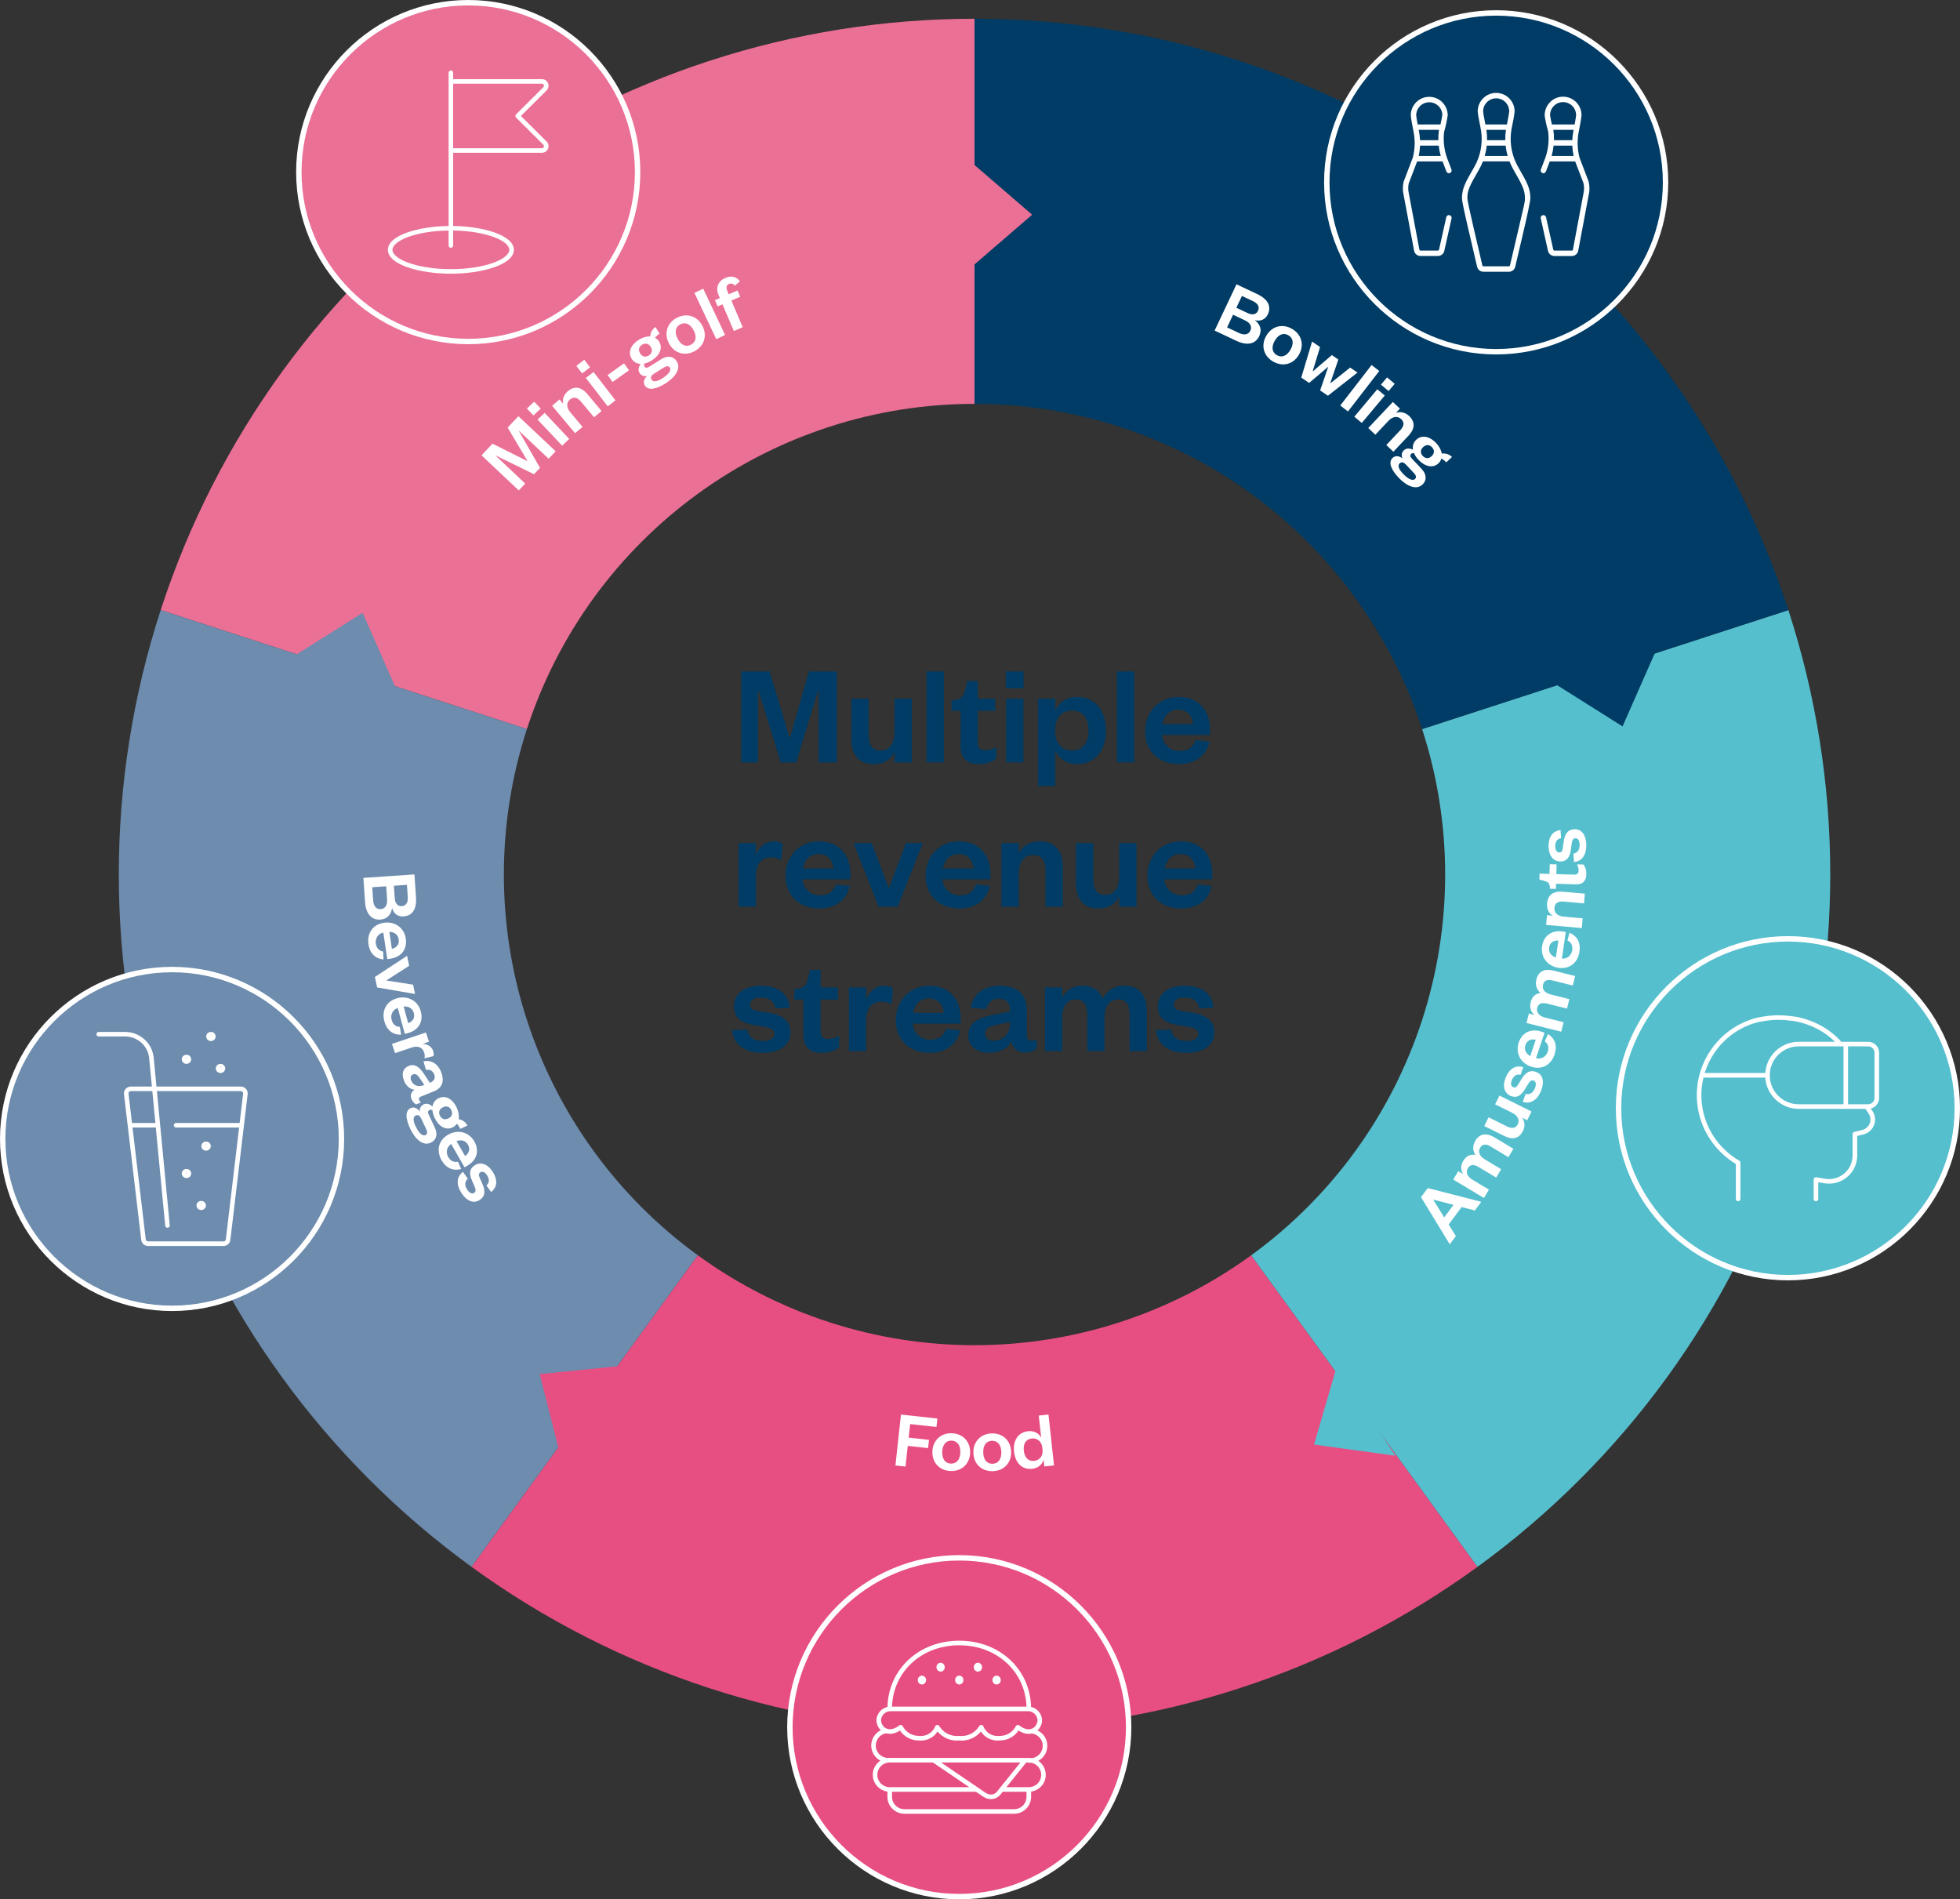 <?xml version="1.0" encoding="UTF-8"?>
<svg xmlns="http://www.w3.org/2000/svg" id="Layer_1" version="1.1" viewBox="0 0 217.235 210.493">
  <rect x="0" y="0" width="217.235" height="210.493" fill="#333333" stroke="none"/>
  <!-- Generator: Adobe Illustrator 29.1.0, SVG Export Plug-In . SVG Version: 2.1.0 Build 142)  -->
  <defs>
    <style>
      .st0 {
        fill: #6d8cae;
      }

      .st1 {
        fill: #e74f83;
      }

      .st2 {
        fill: #fff;
      }

      .st3 {
        fill: #56bfce;
      }

      .st4 {
        fill: #003c65;
      }

      .st5 {
        fill: #eb7096;
      }
    </style>
  </defs>
  <path class="st5" d="M108.01,2.079c-20.029,0-39.544,6.341-55.747,18.113-16.204,11.772-28.265,28.372-34.454,47.42l40.59,13.189c3.404-10.477,10.038-19.607,18.95-26.082,8.912-6.474,19.645-9.962,30.661-9.962V2.079Z"></path>
  <path class="st0" d="M17.809,67.612c-6.189,19.048-6.189,39.567,0,58.615s18.25,35.648,34.454,47.42l25.086-34.527c-8.912-6.475-15.545-15.605-18.95-26.082-3.404-10.476-3.404-21.761,0-32.238l-40.59-13.188Z"></path>
  <path class="st1" d="M52.263,173.647c16.204,11.772,35.718,18.113,55.747,18.113,20.029,0,39.544-6.341,55.748-18.113l-25.087-34.527c-8.912,6.474-19.645,9.962-30.661,9.962-11.016,0-21.749-3.488-30.661-9.962l-25.086,34.527Z"></path>
  <path class="st3" d="M163.758,173.647c16.204-11.772,28.264-28.372,34.454-47.42,6.189-19.049,6.189-39.567,0-58.615l-40.591,13.188c3.404,10.477,3.404,21.762,0,32.238-3.404,10.477-10.037,19.607-18.949,26.082l25.086,34.527Z"></path>
  <path class="st4" d="M198.212,67.612c-6.189-19.048-18.25-35.648-34.454-47.42-16.203-11.773-35.718-18.113-55.747-18.113v42.678c11.016,0,21.749,3.487,30.661,9.962,8.912,6.475,15.545,15.605,18.95,26.081l40.59-13.188Z"></path>
  <g>
    <g>
      <path class="st4" d="M86.535,84.493l-2.466-7.939h-.063v7.939h-1.857v-10.084h3.153l2.209,7.331h.049l2.097-7.331h3.089v10.084h-2.017v-7.939h-.064l-2.417,7.939h-1.712Z"></path>
      <path class="st4" d="M99.143,77.434h1.921v7.059h-1.921v-1.152c-.368.816-1.201,1.345-2.273,1.345-1.872,0-2.513-1.265-2.513-2.833v-4.418h1.921v4.033c0,1.072.4,1.713,1.345,1.713s1.521-.769,1.521-1.969v-3.777Z"></path>
      <path class="st4" d="M104.613,74.409v10.084h-1.921v-10.084h1.921Z"></path>
      <path class="st4" d="M106.469,78.779h-1.009v-1.137l.48-.08c.688-.112.88-.464,1.04-1.12l.225-.961h1.168v1.953h1.921v1.345h-1.921v3.489c0,.608.272.88.849.88.384,0,.784-.144,1.2-.336v1.265c-.512.384-1.088.608-1.952.608-1.089,0-2.001-.48-2.001-1.985v-3.921Z"></path>
      <path class="st4" d="M111.477,74.409h1.969v1.873h-1.969v-1.873ZM113.43,77.434v7.059h-1.921v-7.059h1.921Z"></path>
      <path class="st4" d="M116.965,87.118h-1.921v-9.684h1.921v1.36c.32-.864,1.168-1.553,2.433-1.553,2.081,0,3.186,1.648,3.186,3.729s-1.104,3.714-3.186,3.714c-1.265,0-2.112-.688-2.433-1.537v3.97ZM116.948,81.099c0,1.297.769,2.081,1.857,2.081,1.216,0,1.841-.881,1.841-2.209,0-1.345-.625-2.225-1.841-2.225-1.089,0-1.857.8-1.857,2.081v.271Z"></path>
      <path class="st4" d="M125.717,74.409v10.084h-1.921v-10.084h1.921Z"></path>
      <path class="st4" d="M134.055,82.188c-.368,1.568-1.585,2.497-3.394,2.497-2.177,0-3.745-1.393-3.745-3.618,0-2.225,1.584-3.825,3.697-3.825,2.305,0,3.489,1.601,3.489,3.521v.688h-5.298c.063,1.04.88,1.776,1.921,1.776.944,0,1.504-.4,1.776-1.2l1.553.16ZM132.229,80.25c-.063-.815-.56-1.601-1.632-1.601-1.057,0-1.585.721-1.761,1.601h3.393Z"></path>
    </g>
    <g>
      <path class="st4" d="M86.599,95.323c-.368-.208-.688-.305-1.153-.305-.992,0-1.664.705-1.664,1.985v3.489h-1.921v-7.059h1.921v1.345c.256-.801.992-1.537,1.969-1.537.432,0,.784.112.992.288l-.144,1.793Z"></path>
      <path class="st4" d="M94.199,98.188c-.368,1.568-1.585,2.497-3.394,2.497-2.177,0-3.745-1.393-3.745-3.618,0-2.225,1.584-3.825,3.697-3.825,2.305,0,3.489,1.601,3.489,3.521v.688h-5.298c.063,1.04.88,1.776,1.921,1.776.944,0,1.504-.4,1.776-1.2l1.553.16ZM92.374,96.25c-.063-.815-.56-1.601-1.632-1.601-1.057,0-1.585.721-1.761,1.601h3.393Z"></path>
      <path class="st4" d="M97.381,100.493l-2.785-7.059h2.017l1.873,4.93h.064l1.856-4.93h1.873l-2.785,7.059h-2.113Z"></path>
      <path class="st4" d="M109.719,98.188c-.368,1.568-1.585,2.497-3.394,2.497-2.177,0-3.745-1.393-3.745-3.618,0-2.225,1.584-3.825,3.697-3.825,2.305,0,3.489,1.601,3.489,3.521v.688h-5.298c.063,1.04.88,1.776,1.921,1.776.944,0,1.504-.4,1.776-1.2l1.553.16ZM107.894,96.25c-.063-.815-.56-1.601-1.632-1.601-1.057,0-1.585.721-1.761,1.601h3.393Z"></path>
      <path class="st4" d="M112.917,100.493h-1.921v-7.059h1.921v1.152c.352-.801,1.248-1.345,2.305-1.345,1.889,0,2.577,1.28,2.577,2.85v4.401h-1.921v-4.018c0-1.089-.432-1.713-1.377-1.713-.976,0-1.584.769-1.584,1.953v3.777Z"></path>
      <path class="st4" d="M124.038,93.434h1.921v7.059h-1.921v-1.152c-.368.816-1.201,1.345-2.273,1.345-1.872,0-2.513-1.265-2.513-2.833v-4.418h1.921v4.033c0,1.072.4,1.713,1.345,1.713s1.521-.769,1.521-1.969v-3.777Z"></path>
      <path class="st4" d="M134.311,98.188c-.368,1.568-1.585,2.497-3.394,2.497-2.177,0-3.745-1.393-3.745-3.618,0-2.225,1.584-3.825,3.697-3.825,2.305,0,3.489,1.601,3.489,3.521v.688h-5.298c.063,1.04.88,1.776,1.921,1.776.944,0,1.504-.4,1.776-1.2l1.553.16ZM132.485,96.25c-.063-.815-.56-1.601-1.632-1.601-1.057,0-1.585.721-1.761,1.601h3.393Z"></path>
    </g>
    <g>
      <path class="st4" d="M82.821,114.091c.112.849.752,1.281,1.729,1.281.704,0,1.28-.24,1.28-.753,0-.479-.319-.688-1.024-.8l-1.12-.192c-1.505-.24-2.337-.8-2.337-2.112,0-1.345,1.137-2.273,2.93-2.273,1.952,0,3.121.881,3.249,2.449l-1.585.063c-.128-.8-.672-1.2-1.681-1.2-.688,0-1.137.304-1.137.784,0,.385.257.608.769.688l1.345.224c1.488.24,2.369.865,2.369,2.193,0,1.44-1.249,2.241-3.073,2.241-1.841,0-3.249-.801-3.378-2.529l1.665-.064Z"></path>
      <path class="st4" d="M89.045,110.779h-1.009v-1.137l.48-.08c.688-.112.88-.464,1.04-1.12l.225-.961h1.168v1.953h1.921v1.345h-1.921v3.489c0,.608.272.88.849.88.384,0,.784-.144,1.2-.336v1.265c-.512.384-1.088.608-1.952.608-1.089,0-2.001-.48-2.001-1.985v-3.921Z"></path>
      <path class="st4" d="M98.823,111.323c-.368-.208-.688-.305-1.153-.305-.992,0-1.664.705-1.664,1.985v3.489h-1.921v-7.059h1.921v1.345c.256-.801.992-1.537,1.969-1.537.432,0,.784.112.992.288l-.144,1.793Z"></path>
      <path class="st4" d="M106.423,114.188c-.368,1.568-1.585,2.497-3.394,2.497-2.177,0-3.745-1.393-3.745-3.618,0-2.225,1.584-3.825,3.697-3.825,2.305,0,3.489,1.601,3.489,3.521v.688h-5.298c.063,1.04.88,1.776,1.921,1.776.944,0,1.504-.4,1.776-1.2l1.553.16ZM104.598,112.25c-.063-.815-.56-1.601-1.632-1.601-1.057,0-1.585.721-1.761,1.601h3.393Z"></path>
      <path class="st4" d="M113.814,114.78c0,.368.192.544.496.544.192,0,.385-.048.593-.144v1.024c-.305.24-.688.448-1.329.448-.8,0-1.312-.464-1.488-1.232-.4.816-1.36,1.248-2.401,1.248-1.473,0-2.368-.736-2.368-1.952,0-1.345,1.088-1.905,2.688-2.226l1.937-.384v-.16c0-.784-.416-1.265-1.232-1.265-.8,0-1.232.48-1.393,1.169l-1.744-.16c.24-1.44,1.345-2.449,3.217-2.449,1.825,0,3.025.864,3.025,2.721v2.817ZM111.941,113.259l-1.328.288c-.832.176-1.425.32-1.425,1.024,0,.48.368.769.977.769,1.009,0,1.776-.769,1.776-1.905v-.176Z"></path>
      <path class="st4" d="M124.6,109.242c1.905,0,2.514,1.312,2.514,2.85v4.401h-1.921v-4.018c0-1.089-.336-1.713-1.28-1.713-.929,0-1.489.769-1.489,1.953v3.777h-1.921v-4.018c0-1.089-.352-1.713-1.28-1.713s-1.488.769-1.488,1.953v3.777h-1.921v-7.059h1.921v1.152c.352-.801,1.152-1.345,2.225-1.345,1.249,0,1.953.593,2.257,1.457.385-.833,1.232-1.457,2.385-1.457Z"></path>
      <path class="st4" d="M129.797,114.091c.112.849.752,1.281,1.729,1.281.704,0,1.28-.24,1.28-.753,0-.479-.319-.688-1.024-.8l-1.12-.192c-1.505-.24-2.337-.8-2.337-2.112,0-1.345,1.137-2.273,2.93-2.273,1.952,0,3.121.881,3.249,2.449l-1.585.063c-.128-.8-.672-1.2-1.681-1.2-.688,0-1.137.304-1.137.784,0,.385.257.608.769.688l1.345.224c1.488.24,2.369.865,2.369,2.193,0,1.44-1.249,2.241-3.073,2.241-1.841,0-3.249-.801-3.378-2.529l1.665-.064Z"></path>
    </g>
  </g>
  <path class="st0" d="M19.073,144.996c10.368,0,18.773-8.405,18.773-18.773,0-10.369-8.405-18.774-18.773-18.774S.3,115.854.3,126.223c0,10.368,8.405,18.773,18.773,18.773"></path>
  <path class="st2" d="M19.073,145.296c-10.518,0-19.073-8.556-19.073-19.073s8.556-19.073,19.073-19.073c10.517,0,19.072,8.556,19.072,19.073s-8.556,19.073-19.072,19.073ZM19.073,107.75c-10.187,0-18.474,8.287-18.474,18.474s8.287,18.474,18.474,18.474c10.186,0,18.473-8.287,18.473-18.474s-8.287-18.474-18.473-18.474Z"></path>
  <path class="st2" d="M16.405,138.084c-.183,0-.36-.066-.5-.188-.141-.125-.23-.295-.252-.479l-1.912-16.153c-.012-.108-.001-.217.03-.317.032-.101.085-.194.158-.275.074-.082.161-.145.26-.188.104-.044.205-.058.315-.064h2.329l-.301-3.142c-.063-.66-.37-1.27-.864-1.717-.495-.446-1.137-.692-1.804-.692h-2.92c-.14,0-.253-.113-.253-.253s.113-.253.253-.253h2.92c.793,0,1.554.292,2.143.822.589.533.954,1.259,1.029,2.044l.306,3.19h9.347c.086-.007.209.021.31.063.1.044.187.106.26.188.075.087.128.179.159.278.033.103.043.213.03.318l-1.916,16.151h0c-.021.186-.111.356-.252.479-.142.123-.335.2-.509.188h-8.366ZM14.688,124.961l1.467,12.396c.008.061.037.117.085.159.047.041.114.052.169.062h8.364c.072.02.126-.022.173-.063s.076-.097.084-.159l1.47-12.395h-6.983c-.14,0-.253-.113-.253-.253s.113-.253.253-.253h7.044l.386-3.252c.004-.034,0-.069-.011-.104-.01-.033-.029-.065-.055-.096-.022-.023-.051-.045-.085-.06-.031-.014-.088-.023-.103-.021h-9.303l.359,3.746c.002.01.002.02.003.029l1.062,11.09c.014.14-.089.263-.228.276-.152.018-.264-.089-.276-.228l-1.042-10.876h-2.581ZM25.281,137.386h.006-.006ZM14.628,124.456h2.593l-.338-3.532h-2.382c-.05.006-.074.008-.108.022-.032.014-.062.035-.087.062-.023.026-.041.057-.052.091s-.015.07-.01.107l.384,3.249Z"></path>
  <path class="st2" d="M22.302,134.104v-.506c.013,0,.017-.006.018-.006l-.018-.5c.287,0,.521.227.521.506s-.234.506-.521.506ZM22.302,134.104c-.289,0-.523-.227-.523-.506s.234-.506.523-.506v1.012ZM20.669,130.561v-.506c.011,0,.017-.006.018-.007l-.018-.5c.288,0,.522.227.522.506s-.234.507-.522.507ZM20.669,130.561c-.288,0-.522-.228-.522-.507s.234-.506.522-.506v1.013ZM22.84,127.523v-.506c.013,0,.019-.007.019-.007l-.019-.499c.288,0,.522.227.522.506s-.234.506-.522.506ZM22.84,127.523c-.288,0-.522-.227-.522-.506s.234-.506.522-.506v1.012ZM24.439,118.917v-.506c.014,0,.02-.007.02-.007l-.02-.499c.289,0,.523.227.523.506s-.234.506-.523.506ZM24.439,118.917c-.287,0-.521-.227-.521-.506s.234-.506.521-.506v1.012ZM20.669,117.904v-.506c.013,0,.019-.007.019-.007l-.019-.499c.288,0,.522.227.522.506s-.234.506-.522.506ZM20.669,117.904c-.288,0-.522-.227-.522-.506s.234-.506.522-.506v1.012ZM23.379,115.373v-.506c.013,0,.018-.006.018-.006l-.018-.5c.287,0,.521.227.521.506s-.234.506-.521.506ZM23.379,115.373c-.288,0-.522-.227-.522-.506s.234-.506.522-.506v1.012Z"></path>
  <path class="st1" d="M106.32,210.193c10.368,0,18.773-8.405,18.773-18.773,0-10.369-8.405-18.774-18.773-18.774s-18.773,8.405-18.773,18.774c0,10.368,8.405,18.773,18.773,18.773"></path>
  <path class="st2" d="M106.319,210.493c-10.517,0-19.072-8.556-19.072-19.072,0-10.518,8.556-19.074,19.072-19.074,10.518,0,19.073,8.557,19.073,19.074,0,10.517-8.556,19.072-19.073,19.072ZM106.319,172.946c-10.186,0-18.473,8.288-18.473,18.475,0,10.186,8.287,18.473,18.473,18.473,10.187,0,18.474-8.287,18.474-18.473,0-10.187-8.287-18.475-18.474-18.475Z"></path>
  <path class="st2" d="M112.405,201.007h-12.172c-.494,0-.978-.201-1.326-.551-.354-.353-.55-.823-.55-1.326v-.576c-.403-.056-.784-.243-1.072-.532-.355-.353-.551-.824-.551-1.327,0-.501.195-.973.551-1.326.092-.093.193-.175.303-.245-.117-.06-.229-.132-.332-.216-.391-.32-.633-.771-.683-1.271-.049-.493.104-.996.418-1.38.176-.216.393-.386.636-.504-.304-.288-.486-.703-.486-1.145.028-.395.19-.748.455-1.015.211-.21.477-.355.765-.421.113-4.2,3.497-7.34,7.959-7.34s7.846,3.14,7.959,7.34c.289.065.555.211.765.421.266.267.428.621.454.997.001.467-.189.896-.506,1.187.253.119.479.294.657.512.318.39.467.88.417,1.38-.05.501-.292.953-.682,1.271-.096.078-.196.146-.303.203.098.066.189.142.273.226.35.35.55.833.55,1.326,0,.503-.195.974-.55,1.327-.288.29-.67.477-1.073.532v.576c0,.495-.2.979-.55,1.326-.353.355-.823.551-1.326.551ZM98.863,198.572v.559c0,.367.143.711.402.968.255.257.607.403.968.403h12.172c.367,0,.711-.143.968-.402.256-.255.402-.607.402-.969v-.559h-2.639l-.271.336c-.223.266-.529.43-.867.467-.339.039-.688-.038-.978-.227l-.848-.576h-9.311ZM108.478,198.167l.824.561c.186.12.414.172.638.145.213-.023.401-.124.535-.284l2.621-3.262h-8.794l4.041,2.749c.055.016.102.048.135.092ZM111.543,198.066h2.485c.361,0,.714-.146.969-.401.259-.259.401-.603.401-.97,0-.36-.146-.714-.401-.969-.182-.182-.414-.308-.663-.365-.11.007-.221.007-.331-.005-.035-.004-.067-.015-.097-.03h-.162l-2.201,2.74ZM98.466,195.333c-.309.033-.603.172-.823.393-.26.259-.402.603-.402.969,0,.367.143.712.402.969.255.256.607.402.968.402h8.819l-4.028-2.74h-4.779c-.052.005-.104.008-.156.008ZM113.625,194.82h.403c.111,0,.223.01.331.03.257-.031.499-.134.704-.302.285-.232.462-.563.498-.931.037-.365-.071-.724-.305-1.009-.222-.271-.544-.45-.89-.495-.344.086-.854.079-1.479-.328-.203.304-.472.56-.788.749-.398.24-.852.356-1.322.355-.453.047-.936-.058-1.345-.303-.286-.172-.53-.409-.713-.688-.245.294-.549.534-.895.708-.476.236-1,.331-1.532.281-.477.05-1.006-.045-1.48-.281-.346-.173-.649-.414-.895-.708-.183.278-.427.516-.714.688-.408.245-.897.349-1.376.302-.428.008-.893-.115-1.291-.354-.316-.189-.585-.445-.788-.75-.662.428-1.192.41-1.541.307-.324.057-.614.227-.827.485-.229.281-.341.648-.305,1.009.036.366.214.696.499.931.244.199.553.309.864.312.057-.005.116-.026.17-.008h15.015ZM103.886,191.167c.088,0,.171.046.217.122.225.372.549.672.938.866.388.194.823.275,1.254.23.481.044.916-.036,1.307-.23.389-.194.713-.494.937-.866.049-.082.145-.138.237-.121.096.008.179.068.214.157.139.345.389.639.705.829.316.189.696.273,1.062.231.01.001.019.001.027.001.393,0,.747-.098,1.058-.285.319-.191.577-.467.747-.797.034-.067.097-.115.17-.132.074-.015.149.001.21.048.535.417,1.055.537,1.458.338.339-.166.567-.548.567-.95-.018-.236-.127-.477-.308-.657-.178-.178-.413-.287-.666-.308h-15.398c-.252.021-.488.13-.666.308-.18.181-.289.421-.309.676.001.38.229.759.567.925.017.008.032.016.049.022.072-.011.134.015.184.056.364.064.791-.072,1.228-.41.06-.046.137-.062.211-.047.073.017.136.065.17.132.168.33.426.605.745.797.317.19.676.274,1.054.283.396.04.777-.041,1.092-.23.318-.19.568-.485.707-.829.035-.089.118-.149.214-.157.007-.001.014-.001.021-.001ZM98.867,189.137h14.904c-.132-3.894-3.291-6.799-7.452-6.799s-7.32,2.905-7.452,6.799Z"></path>
  <path class="st2" d="M110.457,186.684v-.506.506c-.254,0-.46-.221-.46-.491s.206-.49.46-.49.46.22.46.49-.206.491-.46.491ZM106.32,186.684v-.506.506c-.254,0-.46-.221-.46-.491s.206-.49.46-.49c.253,0,.459.22.459.49s-.206.491-.459.491ZM102.182,186.684v-.506.506c-.253,0-.459-.221-.459-.491s.206-.49.459-.49c.254,0,.46.22.46.49s-.206.491-.46.491ZM108.388,185.257v-.506.506c-.253,0-.459-.221-.459-.491s.206-.491.459-.491c.254,0,.46.221.46.491s-.206.491-.46.491ZM104.251,185.257v-.506.506c-.254,0-.46-.221-.46-.491s.206-.491.46-.491.46.221.46.491-.206.491-.46.491Z"></path>
  <path class="st4" d="M165.826,38.98c10.368,0,18.773-8.405,18.773-18.773,0-10.369-8.405-18.774-18.773-18.774s-18.773,8.405-18.773,18.774c0,10.368,8.405,18.773,18.773,18.773"></path>
  <path class="st2" d="M165.826,39.28c-10.517,0-19.072-8.556-19.072-19.072,0-10.518,8.556-19.074,19.072-19.074,10.518,0,19.073,8.556,19.073,19.074,0,10.517-8.556,19.072-19.073,19.072ZM165.826,1.733c-10.186,0-18.473,8.288-18.473,18.474,0,10.186,8.287,18.473,18.473,18.473,10.187,0,18.474-8.287,18.474-18.473,0-10.187-8.287-18.474-18.474-18.474Z"></path>
  <path class="st2" d="M164.417,30.119c-.34,0-.639-.241-.709-.58l-.971-4.168q-.703-3.012-.701-3.368c0-1.098.345-1.744,1.341-3.458.188-.322.344-.658.469-1.004.006-.038.019-.073.037-.104.173-.503.28-1.025.32-1.555-.002-.014-.003-.028-.003-.043,0-.028.004-.056.011-.081.03-.532-.009-1.07-.117-1.601-.001-.004-.001-.008-.002-.012-.055-.268-.311-1.534-.311-1.802,0-1.129.917-2.048,2.045-2.048s2.045.919,2.045,2.048c0,.268-.255,1.534-.31,1.802-.001.004-.001.008-.002.011-.109.539-.146,1.084-.113,1.624.004.019.006.038.006.059v.019c.068.934.347,1.847.824,2.671.996,1.73,1.34,2.382,1.34,3.428q.003.457-.889,4.25l-.785,3.341c-.075.336-.37.572-.718.572h-2.808ZM164.357,17.886c-.128.329-.282.649-.461.959-1.021,1.757-1.261,2.255-1.261,3.11q-.001.33.687,3.278l.972,4.177c.014.065.067.108.129.108h2.802c.064,0,.119-.044.133-.106l.785-3.344c.868-3.689.876-3.727.874-4.046,0-.919-.239-1.421-1.26-3.195-.176-.304-.327-.618-.453-.941h-2.946ZM164.559,17.287h2.542c-.107-.376-.184-.76-.226-1.148h-2.093c-.042.389-.116.772-.224,1.148ZM164.819,15.539h2.017c-.008-.383.017-.767.073-1.148h-2.165c.058.382.083.767.075,1.148ZM164.632,13.791h2.389c.131-.653.251-1.323.251-1.447,0-.799-.648-1.448-1.445-1.448s-1.445.649-1.445,1.448c0,.124.121.794.251,1.447ZM157.439,28.371c-.353,0-.653-.254-.713-.607l-1.159-6.173c-.112-.466-.112-.973.003-1.453l1.012-2.651c.001-.002.002-.005.003-.008.247-.918.279-1.928.082-2.892-.051-.254-.303-1.528-.303-1.808,0-1.129.917-2.047,2.045-2.047s2.046.918,2.046,2.047c-.093.644-.226,1.245-.396,1.832-.118.933-.013,1.939.314,2.869.001.003.003.006.004.009l.494,1.301c.059.154-.019.328-.174.387-.154.062-.327-.019-.387-.174l-.425-1.116h-2.816l-.928,2.429c-.082.351-.082.762.012,1.149l1.163,6.193c.012.069.085.128.129.113h1.924c.061,0,.112-.042.124-.101l.805-3.597c.036-.162.19-.268.358-.228.162.036.264.197.228.358l-.804,3.592c-.068.331-.367.574-.71.574h-1.932ZM157.246,17.287h2.438c-.107-.376-.183-.761-.226-1.148h-2.069c-.016.386-.063.771-.143,1.148ZM157.388,15.539h2.03c-.008-.352.011-.703.056-1.051.01-.032.019-.065.027-.098h-2.262c.006.026.011.052.016.078.072.353.116.711.133,1.07ZM157.124,13.791h2.531c.083-.357.15-.707.203-1.057-.003-.753-.651-1.402-1.449-1.402-.797,0-1.445.649-1.445,1.447,0,.101.07.524.16,1.012ZM174.208,28.371h-1.929c-.341,0-.64-.243-.709-.579l-.802-3.587c-.036-.162.065-.322.228-.358.165-.04.322.065.358.228l.803,3.592c.013.063.064.105.124.105h1.921c.059.03.122-.043.132-.106l1.161-6.186c.098-.403.098-.812.003-1.201l-.917-2.392h-2.815l-.424,1.116c-.058.155-.23.235-.387.174-.155-.059-.232-.231-.174-.387l.497-1.31c.33-.932.437-1.947.306-2.931-.162-.55-.295-1.151-.384-1.742-.003-1.174.914-2.093,2.042-2.093s2.045.919,2.045,2.048c0,.277-.251,1.554-.302,1.807-.199.966-.168,1.979.09,2.933,0,.002.001.005.002.007l.993,2.592c.128.518.128,1.024.012,1.505l-1.157,6.164c-.057.348-.357.602-.717.602ZM171.97,17.287h2.438c-.08-.381-.128-.765-.145-1.148h-2.069c-.042.391-.117.774-.225,1.148ZM172.233,15.539h2.029c.017-.367.062-.731.135-1.089.004-.02.008-.04.012-.06h-2.25c.004.013.007.024.011.037.051.372.071.743.063,1.111ZM172.002,13.791h2.522c.091-.495.163-.927.163-1.028,0-.799-.648-1.448-1.445-1.448s-1.445.649-1.445,1.448c.052.326.12.674.205,1.028Z"></path>
  <path class="st5" d="M51.895,37.847c10.368,0,18.773-8.405,18.773-18.773C70.668,8.705,62.263.3,51.895.3s-18.773,8.405-18.773,18.774c0,10.368,8.405,18.773,18.773,18.773"></path>
  <path class="st2" d="M51.895,38.146c-10.518,0-19.073-8.556-19.073-19.072C32.821,8.556,41.377,0,51.895,0s19.073,8.556,19.073,19.074c0,10.517-8.556,19.072-19.073,19.072ZM51.895.6c-10.187,0-18.474,8.288-18.474,18.474,0,10.186,8.287,18.473,18.474,18.473s18.474-8.287,18.474-18.473c0-10.187-8.287-18.474-18.474-18.474Z"></path>
  <path class="st2" d="M49.973,30.333c-3.432,0-6.98-.989-6.98-2.646,0-1.615,3.377-2.597,6.728-2.644V8.067c0-.14.113-.253.253-.253s.253.113.253.253v.704h9.837c.404,0,.733.328.733.731,0,.197-.076.381-.216.519l-2.845,2.831,2.845,2.831c.285.286.286.75.002,1.036-.139.138-.323.214-.52.214h-9.837v8.11c3.351.047,6.727,1.028,6.727,2.644,0,1.656-3.549,2.646-6.979,2.646ZM49.72,25.549c-3.68.048-6.222,1.148-6.222,2.138,0,1.012,2.659,2.14,6.475,2.14s6.474-1.128,6.474-2.14c0-.989-2.542-2.09-6.221-2.138v1.659c0,.14-.113.253-.253.253s-.253-.113-.253-.253v-1.659ZM50.226,16.427h9.837c.062,0,.119-.023.161-.065.087-.088.087-.231-.001-.32l-3.024-3.01c-.048-.048-.074-.112-.074-.18s.026-.132.074-.18l3.025-3.011c.043-.042.066-.099.066-.159,0-.124-.103-.226-.228-.226h-9.837v7.15Z"></path>
  <path class="st3" d="M198.162,141.595c10.368,0,18.773-8.405,18.773-18.773,0-10.369-8.405-18.774-18.773-18.774s-18.773,8.405-18.773,18.774c0,10.368,8.405,18.773,18.773,18.773"></path>
  <path class="st2" d="M198.162,141.894c-10.517,0-19.072-8.556-19.072-19.072,0-10.518,8.556-19.074,19.072-19.074,10.518,0,19.073,8.557,19.073,19.074,0,10.517-8.556,19.072-19.073,19.072ZM198.162,104.347c-10.186,0-18.473,8.288-18.473,18.475,0,10.186,8.287,18.473,18.473,18.473,10.187,0,18.474-8.287,18.474-18.473,0-10.187-8.287-18.475-18.474-18.475Z"></path>
  <path class="st2" d="M201.269,133.125c-.14,0-.253-.113-.253-.253v-2.147c0-.074.032-.146.09-.193.057-.048.134-.071.205-.056l.969.163c.69.112,1.385-.048,1.954-.454.571-.407.948-1.013,1.062-1.705.023-.127.035-.27.035-.429v-2.358c0-.116.079-.218.192-.246l.892-.22c.305-.076.562-.269.726-.541s.211-.59.135-.896c-.032-.138-.087-.26-.162-.366l-.357-.534h-7.396c-1.965,0-3.578-1.531-3.708-3.463h-6.854c-.316,1.31-.31,2.686.034,4.028.552,2.163,1.986,4.049,3.936,5.173.079.045.127.128.127.219v4.025c0,.14-.113.253-.253.253s-.253-.113-.253-.253v-3.881c-2.003-1.199-3.474-3.163-4.047-5.411-.588-2.295-.246-4.682.961-6.721,1.208-2.039,3.138-3.485,5.434-4.072,1.808-.361,2.776-.324,4.403-.091,1.972.4,3.72,1.38,4.938,2.761h2.976c.668,0,1.212.544,1.212,1.212v5.009c0,.569-.394,1.048-.923,1.178l.188.281c.11.154.191.336.237.534.108.433.041.887-.192,1.275-.232.388-.601.662-1.037.771l-.7.173v2.16c0,.189-.014.362-.042.516-.136.821-.585,1.544-1.267,2.03-.68.484-1.507.677-2.331.541l-.675-.114v1.849c0,.14-.113.253-.253.253ZM204.828,122.383h2.224c.39,0,.706-.316.706-.706v-5.009c0-.39-.316-.706-.706-.706h-2.224v6.421ZM199.359,115.962c-1.771,0-3.211,1.44-3.211,3.211,0,1.77,1.44,3.21,3.211,3.21h4.963v-6.421h-4.963ZM188.937,118.92h6.715c.13-1.932,1.743-3.464,3.708-3.464h4.022c-1.123-1.122-2.643-1.92-4.33-2.263-1.553-.221-2.484-.258-4.204.086-2.151.551-3.971,1.915-5.11,3.837-.341.575-.608,1.181-.801,1.804Z"></path>
  <polygon class="st5" points="114.396 23.795 107.514 17.858 107.514 29.732 114.396 23.795"></polygon>
  <polygon class="st4" points="179.834 80.504 183.5 72.187 172.144 75.659 179.834 80.504"></polygon>
  <polygon class="st3" points="145.64 160.097 154.645 161.328 148.178 151.37 145.64 160.097"></polygon>
  <polygon class="st1" points="59.821 152.286 62.053 161.097 68.864 151.37 59.821 152.286"></polygon>
  <polygon class="st0" points="40.189 67.914 32.499 72.759 43.855 76.231 40.189 67.914"></polygon>
  <g>
    <path class="st2" d="M59.189,52.558l-4.201-2.053-.024.025,3.25,3.062-.716.76-4.128-3.889,1.216-1.291,3.853,1.923.019-.02-2.192-3.687,1.191-1.264,4.129,3.889-.778.826-3.251-3.062-.024.026,2.318,4.052-.66.701Z"></path>
    <path class="st2" d="M58.398,45.275l.805-.76.725.766-.807.761-.723-.767ZM60.365,45.759l2.725,2.888-.786.741-2.725-2.887.786-.742Z"></path>
    <path class="st2" d="M64.565,47.314l-.828.693-2.549-3.043.827-.693.416.496c-.138-.473.053-1.03.509-1.412.814-.683,1.572-.379,2.141.297l1.59,1.898-.828.693-1.451-1.732c-.394-.469-.805-.582-1.213-.24-.42.353-.406.902.021,1.414l1.365,1.629Z"></path>
    <path class="st2" d="M63.878,40.552l.875-.678.645.834-.877.678-.643-.834ZM65.786,41.228l2.428,3.141-.855.66-2.428-3.141.855-.66Z"></path>
    <path class="st2" d="M67.344,41.564l1.82-1.295.547.77-1.819,1.295-.548-.77Z"></path>
    <path class="st2" d="M72.233,39.949c-.273.171-.551.29-.816.34-.049.106-.051.224.016.33.096.152.258.189.51.032l1.342-.841c.748-.468,1.383-.302,1.723.24.525.839-.232,1.803-1.277,2.457-.93.582-1.873.842-2.264.216-.215-.343-.094-.76.27-1.062-.367.092-.68-.052-.852-.326-.191-.306-.121-.669.125-1.003-.414-.018-.775-.206-1.004-.571-.449-.719-.088-1.549.797-2.104.412-.258.859-.389,1.254-.371.025-.387.227-.809.594-1.039l.457.732c-.184.115-.385.285-.521.455.182.087.344.229.463.42.439.703.072,1.539-.814,2.094ZM71.159,38.21c-.344.215-.451.568-.209.958.244.39.609.447.953.232.352-.22.459-.574.215-.964-.242-.389-.609-.446-.959-.227ZM73.38,41.95c.674-.421,1.066-.88.861-1.208-.139-.222-.375-.189-.68,0l-1.123.703c-.244.152-.379.377-.227.621.191.305.627.223,1.168-.116Z"></path>
    <path class="st2" d="M76.956,38.933c-1.086.566-2.248.207-2.818-.887-.568-1.094-.203-2.26.883-2.826,1.094-.57,2.26-.203,2.83.891s.199,2.252-.895,2.822ZM76.577,38.207c.592-.308.654-.93.309-1.592-.35-.672-.895-.976-1.486-.668-.582.305-.645.925-.295,1.596.346.662.891.968,1.473.664Z"></path>
    <path class="st2" d="M77.942,31.995l2.423,5.128-.977.462-2.423-5.129.977-.461Z"></path>
    <path class="st2" d="M79.538,33.957l-.296-.695.538-.229-.131-.309c-.363-.852-.064-1.576.756-1.925.664-.282,1.203-.14,1.606.372l-.549.48c-.183-.197-.407-.289-.664-.18-.306.131-.34.419-.195.758l.162.383.979-.416.296.695-.979.416,1.258,2.957-.985.42-1.258-2.957-.538.229Z"></path>
  </g>
  <g>
    <path class="st2" d="M40.458,99.953l-.183-2.66,5.659-.387.172,2.514c.099,1.43-.471,2.082-1.396,2.145-.637.045-1.115-.355-1.256-.959-.08.691-.491,1.25-1.3,1.307-.979.066-1.606-.639-1.696-1.959ZM42.803,98.222l-1.545.105.099,1.438c.048.699.367,1.02.835.988.476-.033.758-.395.71-1.096l-.099-1.436ZM43.655,98.164l.093,1.346c.046.674.363.941.785.912s.708-.338.662-1.01l-.093-1.348-1.447.1Z"></path>
    <path class="st2" d="M42.507,106.332c-.902-.076-1.52-.677-1.668-1.683-.18-1.211.466-2.199,1.705-2.382,1.237-.184,2.258.567,2.432,1.743.19,1.282-.604,2.073-1.672,2.231l-.383.057-.436-2.949c-.574.121-.917.637-.831,1.216.077.524.347.804.813.89l.039.877ZM43.435,105.157c.448-.103.846-.443.757-1.04-.087-.588-.532-.822-1.036-.848l.279,1.888Z"></path>
    <path class="st2" d="M41.552,108.272l3.566-2.345.231,1.11-2.499,1.598.008.035,2.928.456.215,1.031-4.206-.723-.243-1.163Z"></path>
    <path class="st2" d="M44.458,114.669c-.906.031-1.59-.492-1.855-1.475-.321-1.182.204-2.238,1.412-2.566,1.208-.326,2.31.299,2.621,1.445.339,1.252-.355,2.131-1.397,2.412l-.374.102-.779-2.877c-.557.189-.836.74-.683,1.307.139.512.439.756.914.787l.142.865ZM45.24,113.394c.434-.154.786-.541.629-1.121-.155-.574-.625-.754-1.128-.721l.499,1.842Z"></path>
    <path class="st2" d="M47.047,117.291c.046-.234.039-.422-.044-.67-.178-.527-.674-.762-1.356-.531l-1.86.625-.345-1.025,3.764-1.264.344,1.023-.716.242c.473-.006.996.254,1.171.773.077.23.081.439.024.582l-.981.244Z"></path>
    <path class="st2" d="M46.633,121.532c-.192.078-.243.215-.179.373.04.1.105.19.199.279l-.534.215c-.189-.108-.378-.266-.513-.6-.168-.416-.035-.781.33-1.035-.51-.036-.938-.446-1.157-.99-.31-.768-.114-1.39.521-1.646.701-.283,1.223.167,1.727.935l.607.93.083-.034c.409-.165.572-.483.4-.909-.169-.417-.509-.542-.903-.48l-.282-.944c.802-.177,1.56.188,1.954,1.164.383.952.186,1.761-.783,2.151l-1.47.592ZM47.032,120.235l-.43-.633c-.267-.396-.467-.676-.834-.527-.25.101-.322.354-.195.671.213.526.774.765,1.367.526l.092-.037Z"></path>
    <path class="st2" d="M48.173,123.895c-.138-.293-.225-.581-.242-.852-.1-.062-.216-.076-.33-.022-.162.077-.219.232-.092.501l.679,1.433c.378.797.139,1.408-.438,1.682-.895.424-1.762-.44-2.29-1.556-.47-.991-.619-1.957.048-2.273.367-.174.766-.004,1.023.393-.05-.376.131-.67.424-.809.325-.154.678-.042.98.242.065-.409.295-.746.685-.932.766-.362,1.549.094,1.995,1.037.209.439.287.9.223,1.289.381.07.778.319.964.711l-.781.369c-.093-.196-.237-.416-.391-.572-.107.171-.269.316-.472.412-.749.354-1.537-.108-1.984-1.053ZM46.052,124.799c.34.717.75,1.16,1.1.995.236-.112.232-.351.078-.675l-.566-1.197c-.123-.26-.329-.421-.59-.297-.325.154-.295.598-.021,1.174ZM50.024,123.029c-.173-.366-.513-.515-.928-.317-.414.195-.515.553-.342.918.178.375.518.523.932.326.415-.196.516-.553.338-.927Z"></path>
    <path class="st2" d="M51.115,129.548c-.869.26-1.663-.074-2.169-.955-.609-1.062-.369-2.219.717-2.84,1.085-.623,2.311-.297,2.901.734.646,1.125.195,2.15-.741,2.688l-.336.191-1.482-2.584c-.49.322-.621.926-.33,1.434.264.461.617.623,1.084.531l.356.801ZM51.549,128.117c.38-.26.624-.721.324-1.244-.296-.516-.795-.57-1.274-.41l.95,1.654Z"></path>
    <path class="st2" d="M51.852,130.63c-.366.314-.372.75-.07,1.209.216.332.507.528.749.371.225-.148.225-.362.061-.729l-.254-.585c-.352-.783-.344-1.348.273-1.752.633-.413,1.42-.164,1.973.68.601.918.546,1.739-.152,2.283l-.518-.727c.337-.307.357-.686.047-1.16-.213-.324-.493-.441-.72-.293-.181.117-.206.308-.087.573l.309.702c.346.773.322,1.381-.303,1.789-.678.444-1.439.104-2.002-.756-.566-.865-.623-1.775.151-2.368l.543.763Z"></path>
  </g>
  <g>
    <path class="st2" d="M99.245,162.41l.614-5.639,4.036.439-.102.932-2.918-.318-.164,1.504,2.255.246-.1.912-2.255-.246-.249,2.291-1.118-.121Z"></path>
    <path class="st2" d="M105.366,163.025c-1.224-.036-2.062-.917-2.025-2.149.036-1.233.926-2.071,2.149-2.035,1.233.037,2.071.926,2.035,2.159-.037,1.232-.926,2.062-2.159,2.025ZM105.391,162.206c.666.02,1.024-.492,1.047-1.238.022-.757-.306-1.289-.972-1.309-.656-.02-1.013.492-1.035,1.249-.022.746.304,1.278.96,1.298Z"></path>
    <path class="st2" d="M110.034,163.042c-1.224.036-2.113-.793-2.149-2.025-.037-1.233.802-2.123,2.025-2.159,1.233-.036,2.122.801,2.159,2.034.036,1.232-.802,2.114-2.035,2.15ZM110.01,162.223c.666-.02.993-.552.972-1.298-.022-.756-.381-1.269-1.047-1.249-.656.02-.982.552-.96,1.308.022.746.379,1.259,1.035,1.239Z"></path>
    <path class="st2" d="M115.665,161.77c-.126.494-.568.932-1.266,1.008-1.173.128-1.881-.719-2.007-1.882-.127-1.164.381-2.152,1.554-2.28.697-.076,1.224.256,1.454.72l-.267-2.452,1.074-.116.614,5.639-1.075.116-.082-.752ZM115.533,160.471c-.078-.716-.564-1.116-1.173-1.05-.672.073-.967.604-.885,1.356.08.742.482,1.196,1.154,1.123.608-.066.998-.553.92-1.277l-.017-.152Z"></path>
  </g>
  <g>
    <path class="st2" d="M158.243,131.671l5.934,1.52-.713.962-1.467-.381-1.438,1.938.803,1.277-.678.911-3.188-5.223.746-1.005ZM160.069,134.919l1.031-1.389-2.217-.578-.021.029,1.207,1.938Z"></path>
    <path class="st2" d="M163.516,126.429c.551-.918,1.359-.832,2.102-.387l2.123,1.273-.557.926-1.938-1.162c-.525-.314-.923-.334-1.196.122-.269.448-.061.94.511,1.283l1.822,1.093-.556.927-1.938-1.163c-.524-.314-.928-.324-1.195.123-.27.447-.061.939.51,1.283l1.822,1.093-.555.926-3.404-2.042.555-.926.556.333c-.284-.402-.314-.945-.004-1.463.36-.603.851-.771,1.355-.667-.292-.426-.347-1.016-.013-1.572Z"></path>
    <path class="st2" d="M165.712,122.383l.48-.968,3.555,1.77-.482.967-.58-.288c.318.39.377.94.107,1.481-.469.941-1.268.947-2.057.555l-2.225-1.107.482-.967,2.031,1.011c.539.269.963.228,1.199-.248s-.006-.957-.611-1.259l-1.9-.946Z"></path>
    <path class="st2" d="M169.093,121.23c.466.121.826-.122,1.032-.633.147-.366.143-.718-.124-.826-.25-.101-.427.023-.634.367l-.335.543c-.441.735-.909,1.051-1.594.775-.701-.283-.946-1.07-.569-2.006.411-1.02,1.115-1.443,1.96-1.18l-.3.84c-.443-.102-.768.098-.979.623-.146.36-.081.658.17.759.2.081.371-.006.521-.256l.399-.654c.438-.726.949-1.054,1.642-.774.752.303.907,1.123.523,2.074-.388.961-1.101,1.526-2.03,1.23l.317-.883Z"></path>
    <path class="st2" d="M171.575,114.605c.771.478,1.048,1.293.725,2.257-.39,1.161-1.413,1.748-2.601,1.35-1.186-.398-1.756-1.53-1.377-2.657.413-1.229,1.479-1.574,2.502-1.229l.367.123-.949,2.825c.567.152,1.105-.151,1.292-.706.169-.503.056-.874-.322-1.163l.363-.799ZM170.216,115.232c-.446-.112-.954.012-1.146.583-.189.564.101.975.538,1.226l.607-1.809Z"></path>
    <path class="st2" d="M170.281,108.552c.261-1.039,1.06-1.193,1.898-.983l2.401.601-.263,1.049-2.191-.548c-.595-.149-.98-.052-1.109.464-.127.508.216.918.861,1.079l2.062.516-.262,1.048-2.192-.548c-.594-.149-.982-.042-1.108.464-.127.508.215.918.861,1.08l2.062.516-.263,1.047-3.851-.963.262-1.047.629.156c-.389-.301-.576-.812-.43-1.397.17-.681.589-.985,1.103-1.033-.402-.323-.627-.87-.47-1.499Z"></path>
    <path class="st2" d="M173.95,103.376c.843.334,1.259,1.087,1.11,2.093-.179,1.212-1.083,1.97-2.321,1.787s-1.998-1.196-1.824-2.372c.189-1.282,1.178-1.811,2.246-1.652l.383.057-.436,2.949c.585.049,1.062-.345,1.146-.924.078-.525-.099-.87-.521-1.087l.217-.851ZM172.723,104.232c-.459-.031-.937.18-1.024.777-.087.588.27.94.745,1.11l.279-1.888Z"></path>
    <path class="st2" d="M175.414,101.775l-.095,1.076-3.954-.349.095-1.076.646.058c-.432-.237-.691-.766-.639-1.359.094-1.059.844-1.38,1.723-1.303l2.466.219-.095,1.076-2.251-.199c-.609-.054-.98.158-1.026.686-.049.547.351.927,1.015.985l2.116.187Z"></path>
    <path class="st2" d="M172.461,97.947l-.017.566-.64-.018-.037-.271c-.051-.39-.245-.503-.611-.604l-.536-.143.019-.656,1.098.032.032-1.08.756.022-.032,1.08,1.962.057c.342.011.5-.137.51-.461.006-.217-.068-.444-.17-.682l.711.021c.208.295.325.621.311,1.107-.018.611-.304,1.117-1.149,1.093l-2.205-.065Z"></path>
    <path class="st2" d="M174.387,94.598c.475-.077.707-.444.69-.993-.011-.396-.156-.716-.443-.707-.27.008-.382.19-.434.589l-.089.632c-.109.852-.411,1.328-1.149,1.35-.755.022-1.297-.601-1.326-1.608-.032-1.099.443-1.77,1.322-1.868l.062.89c-.448.086-.663.398-.646.965.012.387.189.634.46.626.216-.006.337-.154.374-.443l.104-.759c.11-.841.447-1.347,1.194-1.368.81-.024,1.28.665,1.311,1.691.03,1.034-.396,1.839-1.366,1.94l-.063-.936Z"></path>
  </g>
  <path class="st2" d="M137.032,37.772l-2.41-1.138,2.423-5.128,2.279,1.076c1.294.611,1.587,1.427,1.19,2.266-.273.577-.856.8-1.451.628.563.406.852,1.04.506,1.772-.419.888-1.341,1.09-2.537.523ZM136.666,34.881l-.662,1.4,1.303.615c.635.299,1.07.177,1.271-.247.204-.431.025-.854-.609-1.153l-1.302-.615ZM137.03,34.108l1.222.577c.61.288.998.142,1.179-.24.181-.383.051-.783-.559-1.071l-1.222-.576-.62,1.311Z"></path>
  <path class="st2" d="M141.113,40.073c-1.062-.607-1.388-1.779-.775-2.85.613-1.071,1.792-1.393,2.855-.783,1.07.611,1.391,1.791.778,2.862-.613,1.07-1.788,1.384-2.858.771ZM141.521,39.362c.578.33,1.135.048,1.506-.601.376-.657.338-1.28-.24-1.61-.57-.326-1.126-.044-1.502.613-.371.648-.334,1.271.236,1.598Z"></path>
  <path class="st2" d="M147.446,42.443l.03.02,2.168-1.725.812.553-3.279,2.568-.861-.588.881-2.57-.03-.02-2.071,1.758-.87-.594,1.196-3.988.885.604-.807,2.652.029.021,2.086-1.781.721.492-.889,2.598Z"></path>
  <path class="st2" d="M152.87,41.114l-3.468,4.488-.854-.66,3.469-4.488.854.66Z"></path>
  <path class="st2" d="M153.481,43.832l-2.55,3.043-.828-.693,2.55-3.043.828.693ZM153.733,41.823l.848.711-.676.807-.85-.711.678-.807Z"></path>
  <path class="st2" d="M152.435,48.177l-.785-.741,2.724-2.887.786.74-.445.471c.453-.19,1.03-.067,1.463.341.772.729.56,1.519-.047,2.16l-1.698,1.801-.785-.741,1.551-1.644c.42-.445.483-.867.097-1.231-.398-.377-.943-.299-1.401.186l-1.458,1.546Z"></path>
  <path class="st2" d="M157.219,50.96c-.223-.235-.394-.483-.494-.734-.114-.028-.229-.007-.321.08-.131.123-.135.289.068.504l1.087,1.154c.604.643.565,1.297.101,1.734-.721.68-1.812.125-2.658-.772-.753-.799-1.191-1.672-.654-2.179.295-.277.727-.239,1.094.058-.162-.342-.082-.677.154-.899.262-.246.631-.248,1.008-.072-.064-.408.05-.801.363-1.097.617-.581,1.502-.388,2.219.372.333.354.551.768.609,1.158.383-.052.838.062,1.135.378l-.63.593c-.148-.158-.354-.322-.548-.424-.05.195-.157.383-.322.537-.602.568-1.494.37-2.21-.391ZM155.479,52.476c.544.576,1.071.872,1.353.607.189-.18.113-.405-.133-.667l-.908-.964c-.197-.209-.443-.299-.652-.102-.263.247-.098.66.341,1.125ZM158.712,49.566c-.277-.295-.646-.331-.98-.017-.334.315-.318.685-.041.979.284.302.652.338.986.023s.32-.685.035-.986Z"></path>
</svg>
